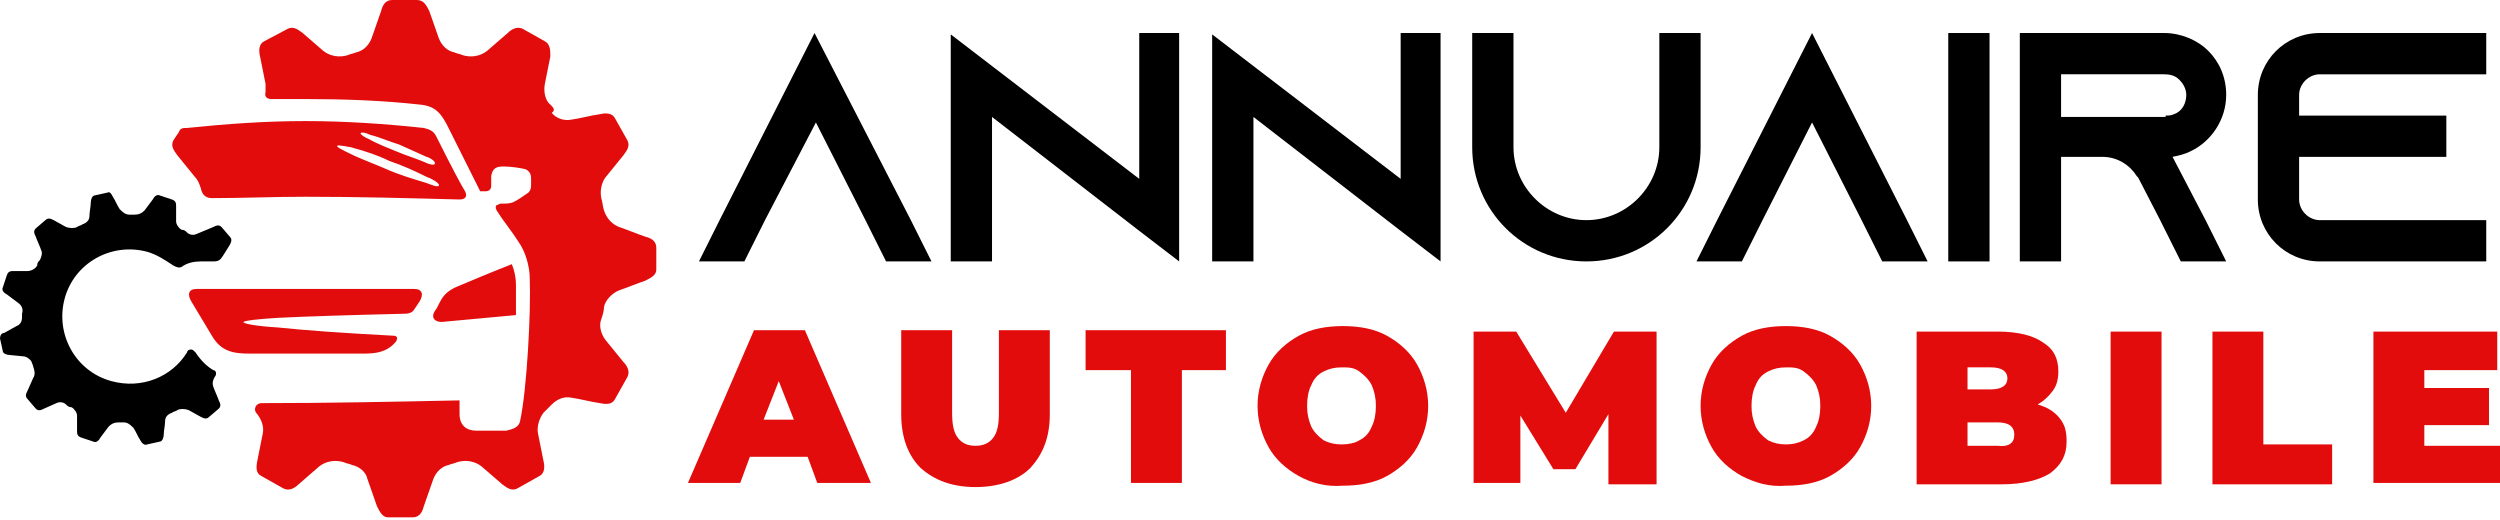 <?xml version="1.0" encoding="utf-8"?>
<!-- Generator: Adobe Illustrator 24.1.0, SVG Export Plug-In . SVG Version: 6.00 Build 0)  -->
<svg version="1.1" id="Layer_1" xmlns="http://www.w3.org/2000/svg" xmlns:xlink="http://www.w3.org/1999/xlink" x="0px" y="0px"
	 width="181.7px" height="37.8px" viewBox="0 0 181.7 37.8" style="enable-background:new 0 0 181.7 37.8;" xml:space="preserve">
<style type="text/css">
	.st0{fill:#E30C0C;}
	.st1{fill-rule:evenodd;clip-rule:evenodd;}
	.st2{fill-rule:evenodd;clip-rule:evenodd;fill:#E30C0C;}
</style>
<g>
	<path d="M67.7,19h-3.3l-1.5-3l-3.6-7.1L55.6,16l-1.5,3h-3.3l1.5-3l6.9-13.6L66.2,16L67.7,19z"/>
	<path d="M85.7,2.4V19l-3-2.3L72.1,8.5V19h-3V2.5l3,2.3L82.8,13V2.4H85.7z"/>
	<path d="M104.7,2.4V19l-3-2.3L91.1,8.5V19h-3V2.5l3,2.3l10.7,8.2V2.4H104.7z"/>
	<path d="M123.6,2.4v8.3c0,4.6-3.7,8.3-8.3,8.3s-8.3-3.7-8.3-8.3V2.4h3v8.3c0,2.9,2.4,5.3,5.3,5.3c2.9,0,5.3-2.4,5.3-5.3V2.4H123.6z
		"/>
	<path d="M140.1,19h-3.3l-1.5-3l-3.6-7.1l-3.6,7.1l-1.5,3h-3.3l1.5-3l6.9-13.6l6.9,13.6L140.1,19z"/>
	<path d="M141.6,19V2.4h3V19H141.6z"/>
	<path d="M160.3,16l1.5,3h-3.3l-1.5-3l-1.6-3.1l-0.1-0.1c-0.5-0.8-1.4-1.4-2.5-1.4h-3V19h-3V2.4h10.5c1.2,0,2.4,0.5,3.2,1.3
		c0.8,0.8,1.3,1.9,1.3,3.2c0,1.8-1.1,3.4-2.6,4.1c-0.4,0.2-0.8,0.3-1.3,0.4c0,0,0,0,0,0L160.3,16z M157.4,8.4c0.2,0,0.4,0,0.6-0.1
		c0.6-0.2,0.9-0.8,0.9-1.4c0-0.5-0.3-0.9-0.5-1.1c-0.2-0.2-0.5-0.4-1.1-0.4h-7.5v3.1H157.4z"/>
	<path d="M167.1,6.9v1.5h10.7v3h-10.7v3.1c0,0.8,0.7,1.5,1.5,1.5h12.1v3h-12.1c-2.5,0-4.5-2-4.5-4.5V6.9c0-2.5,2-4.5,4.5-4.5h12.1v3
		h-12.1C167.8,5.4,167.1,6.1,167.1,6.9z"/>
	<path class="st0" d="M58.7,33.2h-4.2l-0.7,1.9H50l4.8-11.1h3.7l4.8,11.1h-3.9L58.7,33.2z M57.7,30.5l-1.1-2.8l-1.1,2.8H57.7z"/>
	<path class="st0" d="M66.9,34c-0.9-0.9-1.4-2.2-1.4-3.9v-6.1h3.7v6c0,0.8,0.1,1.4,0.4,1.8c0.3,0.4,0.7,0.6,1.3,0.6s1-0.2,1.3-0.6
		c0.3-0.4,0.4-1,0.4-1.8v-6h3.7v6.1c0,1.7-0.5,2.9-1.4,3.9c-0.9,0.9-2.3,1.4-4,1.4C69.2,35.4,67.9,34.9,66.9,34z"/>
	<path class="st0" d="M82.1,26.9h-3.2v-2.9h10.2v2.9h-3.2v8.2h-3.7V26.9z"/>
	<path class="st0" d="M94.4,34.6c-0.9-0.5-1.7-1.2-2.2-2.1c-0.5-0.9-0.8-1.9-0.8-3c0-1.1,0.3-2.1,0.8-3c0.5-0.9,1.3-1.6,2.2-2.1
		c0.9-0.5,2-0.7,3.2-0.7c1.2,0,2.3,0.2,3.2,0.7s1.7,1.2,2.2,2.1s0.8,1.9,0.8,3c0,1.1-0.3,2.1-0.8,3c-0.5,0.9-1.3,1.6-2.2,2.1
		c-0.9,0.5-2,0.7-3.2,0.7C96.4,35.4,95.3,35.1,94.4,34.6z M98.8,32c0.4-0.2,0.7-0.5,0.9-1c0.2-0.4,0.3-0.9,0.3-1.5s-0.1-1-0.3-1.5
		c-0.2-0.4-0.5-0.7-0.9-1s-0.8-0.3-1.3-0.3c-0.5,0-0.9,0.1-1.3,0.3s-0.7,0.5-0.9,1c-0.2,0.4-0.3,0.9-0.3,1.5s0.1,1,0.3,1.5
		c0.2,0.4,0.5,0.7,0.9,1c0.4,0.2,0.8,0.3,1.3,0.3C98,32.3,98.5,32.2,98.8,32z"/>
	<path class="st0" d="M116.9,35.1l0-5l-2.4,4h-1.6l-2.4-3.9v4.9h-3.4V24.1h3.1l3.6,5.9l3.5-5.9h3.1l0,11.1H116.9z"/>
	<path class="st0" d="M126.6,34.6c-0.9-0.5-1.7-1.2-2.2-2.1c-0.5-0.9-0.8-1.9-0.8-3c0-1.1,0.3-2.1,0.8-3c0.5-0.9,1.3-1.6,2.2-2.1
		c0.9-0.5,2-0.7,3.2-0.7c1.2,0,2.3,0.2,3.2,0.7s1.7,1.2,2.2,2.1s0.8,1.9,0.8,3c0,1.1-0.3,2.1-0.8,3c-0.5,0.9-1.3,1.6-2.2,2.1
		c-0.9,0.5-2,0.7-3.2,0.7C128.6,35.4,127.6,35.1,126.6,34.6z M131.1,32c0.4-0.2,0.7-0.5,0.9-1c0.2-0.4,0.3-0.9,0.3-1.5
		s-0.1-1-0.3-1.5c-0.2-0.4-0.5-0.7-0.9-1s-0.8-0.3-1.3-0.3c-0.5,0-0.9,0.1-1.3,0.3s-0.7,0.5-0.9,1c-0.2,0.4-0.3,0.9-0.3,1.5
		s0.1,1,0.3,1.5c0.2,0.4,0.5,0.7,0.9,1c0.4,0.2,0.8,0.3,1.3,0.3C130.3,32.3,130.7,32.2,131.1,32z"/>
	<path class="st0" d="M149.7,30.4c0.4,0.5,0.5,1,0.5,1.7c0,1-0.4,1.7-1.2,2.3c-0.8,0.5-2,0.8-3.5,0.8h-6.2V24.1h5.9
		c1.5,0,2.6,0.3,3.3,0.8c0.8,0.5,1.1,1.2,1.1,2.1c0,0.5-0.1,1-0.4,1.4c-0.3,0.4-0.6,0.7-1.1,1C148.8,29.6,149.3,29.9,149.7,30.4z
		 M143,26.7v1.6h1.7c0.8,0,1.2-0.3,1.2-0.8s-0.4-0.8-1.2-0.8H143z M146.4,31.6c0-0.6-0.4-0.9-1.2-0.9H143v1.7h2.2
		C146,32.5,146.4,32.2,146.4,31.6z"/>
	<path class="st0" d="M153.4,24.1h3.7v11.1h-3.7V24.1z"/>
	<path class="st0" d="M160.8,24.1h3.7v8.2h5v2.9h-8.7V24.1z"/>
	<path class="st0" d="M181.7,32.3v2.8h-9.2V24.1h9v2.8h-5.3v1.3h4.7v2.7h-4.7v1.5H181.7z"/>
</g>
<g>
	<path class="st1" d="M0.2,25.5c0,0.2,0.3,0.3,0.5,0.3l1,0.1c0.2,0,0.5,0.2,0.6,0.4c0,0.1,0.1,0.2,0.1,0.3c0.1,0.3,0.2,0.6,0,0.9
		L2,28.4c-0.1,0.2-0.2,0.4,0,0.6l0.6,0.7c0.2,0.2,0.4,0.1,0.6,0l0.9-0.4c0.2-0.1,0.5-0.1,0.7,0.1c0.1,0.1,0.2,0.2,0.4,0.2
		c0.2,0.1,0.4,0.4,0.4,0.6c0,0.4,0,0.7,0,1.1c0,0.2,0,0.4,0.3,0.5l0.9,0.3c0.2,0.1,0.4-0.1,0.5-0.3l0.6-0.8c0.2-0.2,0.4-0.3,0.7-0.3
		c0.1,0,0.3,0,0.4,0c0.3,0,0.5,0.2,0.7,0.4c0.2,0.3,0.3,0.6,0.5,0.9c0.1,0.2,0.3,0.4,0.5,0.3l0.9-0.2c0.2,0,0.3-0.3,0.3-0.5
		c0-0.3,0.1-0.7,0.1-1c0-0.3,0.2-0.5,0.5-0.6c0.1-0.1,0.3-0.1,0.4-0.2c0.2-0.1,0.5-0.1,0.8,0l0.9,0.5c0.2,0.1,0.4,0.2,0.6,0l0.7-0.6
		c0.2-0.2,0.1-0.4,0-0.6c-0.1-0.3-0.3-0.7-0.4-1c-0.1-0.3,0-0.5,0.1-0.7c0.1-0.1,0.1-0.2,0.1-0.3c0-0.1-0.1-0.2-0.2-0.2
		c-0.5-0.3-0.9-0.7-1.3-1.3c-0.1-0.1-0.2-0.2-0.3-0.2c-0.2,0-0.3,0.1-0.3,0.2c-1.1,1.8-3.3,2.7-5.5,2.1c-2.6-0.7-4.1-3.4-3.4-6
		c0.7-2.6,3.4-4.1,6-3.4c0.7,0.2,1.3,0.6,1.9,1c0.2,0.1,0.4,0.2,0.6,0.1c0.4-0.3,0.9-0.4,1.4-0.4h0.9c0.4,0,0.5-0.1,0.7-0.4l0.5-0.8
		c0.1-0.2,0.2-0.4,0-0.6l-0.6-0.7c-0.2-0.2-0.4-0.1-0.6,0L14.3,17c-0.2,0.1-0.5,0.1-0.7-0.1c-0.1-0.1-0.2-0.2-0.4-0.2
		c-0.2-0.1-0.4-0.4-0.4-0.6c0-0.4,0-0.7,0-1.1c0-0.2,0-0.4-0.3-0.5l-0.9-0.3c-0.2-0.1-0.4,0.1-0.5,0.3l-0.6,0.8
		c-0.2,0.2-0.4,0.3-0.7,0.3c-0.1,0-0.3,0-0.4,0c-0.3,0-0.5-0.2-0.7-0.4c-0.2-0.3-0.3-0.6-0.5-0.9C8.1,14.1,8,13.9,7.8,14l-0.9,0.2
		c-0.2,0-0.3,0.3-0.3,0.5c0,0.3-0.1,0.7-0.1,1c0,0.3-0.2,0.5-0.5,0.6c-0.1,0.1-0.3,0.1-0.4,0.2c-0.2,0.1-0.5,0.1-0.8,0l-0.9-0.5
		c-0.2-0.1-0.4-0.2-0.6,0l-0.7,0.6c-0.2,0.2-0.1,0.4,0,0.6c0.1,0.3,0.3,0.7,0.4,1c0.1,0.2,0,0.5-0.1,0.7c-0.1,0.1-0.2,0.2-0.2,0.4
		c-0.1,0.2-0.4,0.4-0.7,0.4l-1,0c-0.2,0-0.4,0-0.5,0.3l-0.3,0.9c-0.1,0.2,0.1,0.4,0.3,0.5l0.8,0.6c0.3,0.2,0.4,0.5,0.3,0.8
		c0,0.1,0,0.2,0,0.3c0,0.2-0.1,0.5-0.4,0.6l-0.9,0.5C0.1,24.2,0,24.4,0,24.6L0.2,25.5z"/>
	<path class="st2" d="M28.5,0c-0.5,0-0.7,0.4-0.8,0.8l-0.7,2c-0.2,0.5-0.6,0.9-1.1,1c-0.2,0.1-0.4,0.1-0.6,0.2
		c-0.6,0.2-1.3,0.1-1.8-0.3l-1.5-1.3c-0.4-0.3-0.7-0.5-1.1-0.3L19.2,3c-0.4,0.2-0.4,0.7-0.3,1.1l0.4,2c0,0.2,0,0.4,0,0.6
		c-0.1,0.3,0.1,0.5,0.4,0.5c0.9,0,1.7,0,2.6,0c2.7,0,5.5,0.1,8.2,0.4c1.2,0.1,1.6,0.7,2.1,1.7l2.3,4.6l0.4,0c0.2,0,0.4-0.1,0.4-0.4
		c0-0.2,0-0.4,0-0.7c0.1-0.6,0.4-0.7,0.9-0.7c0.5,0,1.2,0.1,1.6,0.2c0.4,0.2,0.4,0.5,0.4,0.8c0,0,0,0.1,0,0.2c0,0.3,0,0.5-0.2,0.7
		c-0.3,0.2-0.7,0.5-1.1,0.7c-0.3,0.1-0.5,0.1-0.9,0.1c-0.1,0-0.2,0.1-0.3,0.1c-0.1,0.1-0.1,0.2,0,0.4c0.5,0.8,1.1,1.5,1.6,2.3
		c0.5,0.7,0.8,1.8,0.8,2.6c0.1,2.4-0.2,8.1-0.7,10.4c-0.1,0.5-0.6,0.6-1,0.7c-0.7,0-1.5,0-2.2,0c-0.7,0-1.2-0.4-1.2-1.2
		c0-0.3,0-0.9,0-1c-4.8,0.1-9.6,0.2-14.4,0.2c-0.2,0-0.3,0.1-0.4,0.2c-0.1,0.2-0.1,0.4,0.1,0.6c0.3,0.4,0.5,0.9,0.4,1.4l-0.4,2
		c-0.1,0.5-0.1,0.9,0.3,1.1l1.6,0.9c0.4,0.2,0.8,0,1.1-0.3l1.5-1.3c0.5-0.4,1.2-0.5,1.8-0.3c0.2,0.1,0.4,0.1,0.6,0.2
		c0.5,0.1,1,0.5,1.1,1l0.7,2c0.2,0.4,0.4,0.8,0.8,0.8h1.8c0.5,0,0.7-0.4,0.8-0.8l0.7-2c0.2-0.5,0.6-0.9,1.1-1
		c0.2-0.1,0.4-0.1,0.6-0.2c0.6-0.2,1.3-0.1,1.8,0.3l1.5,1.3c0.4,0.3,0.7,0.5,1.1,0.3l1.6-0.9c0.4-0.2,0.4-0.7,0.3-1.1l-0.4-2
		c-0.1-0.5,0.1-1.1,0.4-1.5c0.2-0.2,0.4-0.4,0.6-0.6c0.4-0.4,0.9-0.6,1.4-0.5c0.7,0.1,1.4,0.3,2.1,0.4c0.5,0.1,0.9,0.1,1.1-0.3
		l0.9-1.6c0.2-0.4,0-0.8-0.3-1.1l-1.3-1.6c-0.3-0.4-0.5-1-0.3-1.5c0.1-0.3,0.2-0.6,0.2-0.9c0.1-0.5,0.6-1,1.1-1.2
		c0.6-0.2,1.3-0.5,1.9-0.7c0.4-0.2,0.8-0.4,0.8-0.8V18c0-0.5-0.4-0.7-0.8-0.8c-0.6-0.2-1.3-0.5-1.9-0.7c-0.5-0.2-0.9-0.6-1.1-1.2
		c-0.1-0.3-0.1-0.6-0.2-0.9c-0.1-0.5,0-1.1,0.3-1.5l1.3-1.6c0.3-0.4,0.5-0.7,0.3-1.1l-0.9-1.6c-0.2-0.4-0.7-0.4-1.1-0.3
		c-0.7,0.1-1.4,0.3-2.1,0.4c-0.5,0.1-1.1-0.1-1.4-0.5C40.4,8,40.2,7.8,40,7.6c-0.4-0.3-0.5-1-0.4-1.5l0.4-2C40,3.7,40,3.2,39.6,3
		L38,2.1c-0.4-0.2-0.8,0-1.1,0.3l-1.5,1.3c-0.5,0.4-1.2,0.5-1.8,0.3c-0.2-0.1-0.4-0.1-0.6-0.2c-0.5-0.1-0.9-0.5-1.1-1l-0.7-2
		C31,0.4,30.8,0,30.3,0H28.5L28.5,0z M13,9.6c0.1-0.3,0.3-0.3,0.6-0.3c2.9-0.3,5.7-0.5,8.6-0.5c2.9,0,5.8,0.2,8.6,0.5
		c0.4,0.1,0.7,0.2,0.9,0.6c1.2,2.4,1.9,3.7,2.1,4c0.2,0.4,0,0.6-0.4,0.6c-3.7-0.1-7.4-0.2-11.2-0.2c-2.3,0-4.6,0.1-6.8,0.1
		c-0.4,0-0.7-0.2-0.8-0.7c-0.1-0.3-0.2-0.6-0.4-0.8l-1.3-1.6c-0.3-0.4-0.5-0.7-0.3-1.1L13,9.6L13,9.6z M31.1,12.9
		c0.1,0,0.9,0.4,0.8,0.6c-0.1,0.1-0.4,0-0.9-0.2C30,13,29,12.7,28.1,12.3c-0.9-0.4-1.8-0.7-2.8-1.2c-0.6-0.3-0.8-0.4-0.8-0.5
		c0.1-0.1,0.9,0.1,1,0.1c1.1,0.3,2,0.6,2.8,1C29.2,12,30.1,12.4,31.1,12.9L31.1,12.9z M31,11.4c0.1,0,0.7,0.3,0.6,0.5
		c0,0.1-0.3,0.1-0.7-0.1c-0.7-0.3-1.4-0.5-2.1-0.8c-0.7-0.3-1.3-0.5-2-0.9c-0.5-0.2-0.6-0.4-0.6-0.4c0-0.1,0.3-0.1,0.7,0.1
		c0.8,0.2,1.4,0.5,2.1,0.7C29.7,10.8,30.3,11.1,31,11.4L31,11.4z M28.6,24.4c0.3,0,0.3,0.2,0.2,0.4c-0.8,1-1.9,0.9-3.1,0.9h-7
		c-1.3,0-2.5,0.1-3.3-1.3l-1.5-2.5c-0.3-0.5-0.2-0.9,0.4-0.9h7.9h7.9c0.6,0,0.7,0.4,0.4,0.9l-0.4,0.6c-0.1,0.2-0.4,0.3-0.6,0.3
		c-4.2,0.1-7.3,0.2-9.3,0.3c-1.6,0.1-2.4,0.2-2.5,0.3c-0.1,0.1,0.8,0.3,2.5,0.4C22.1,24,24.8,24.2,28.6,24.4L28.6,24.4z M37.5,20.7
		c0,0.7,0,1.5,0,2.2l-5.4,0.5c-0.5,0-0.8-0.3-0.5-0.8c0.1-0.1,0.2-0.3,0.4-0.7c0.3-0.6,0.8-0.9,1.3-1.1c2.6-1.1,3.9-1.6,3.9-1.6
		C37.4,19.7,37.5,20.2,37.5,20.7z"/>
</g>
</svg>
